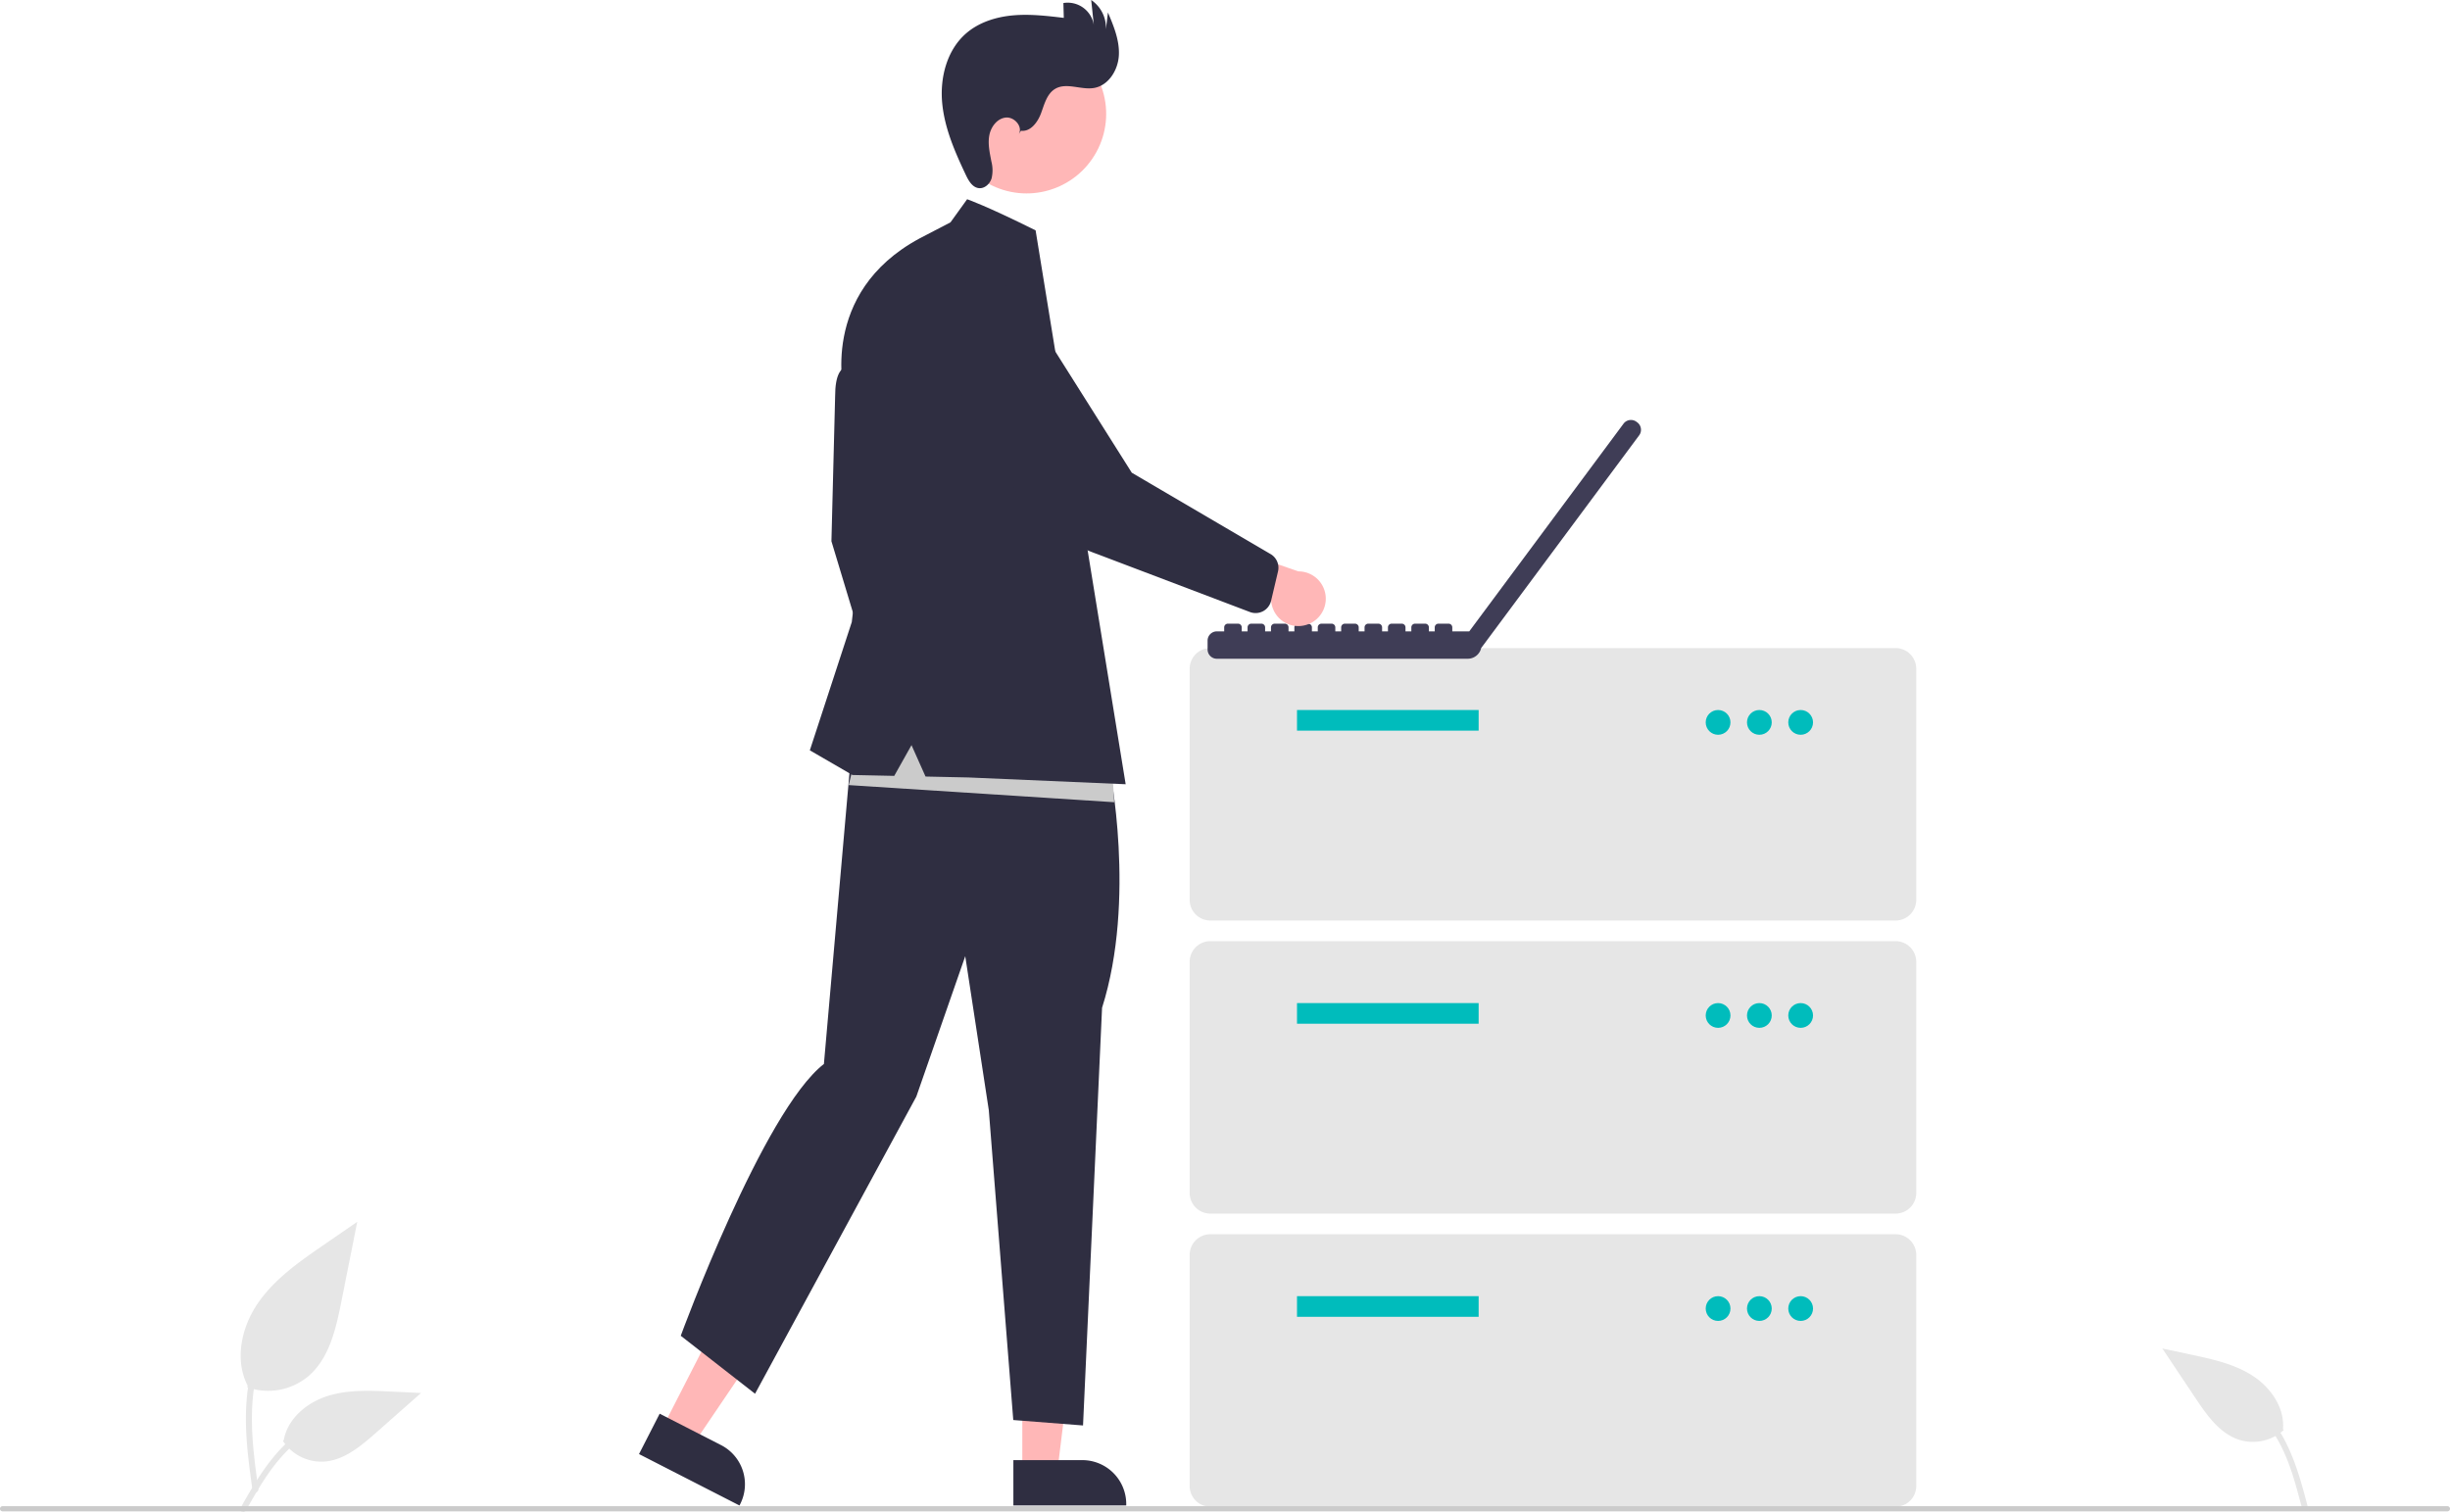 <svg xmlns="http://www.w3.org/2000/svg" data-name="Layer 1" width="945" height="583.224" viewBox="0 0 945 583.224" xmlns:xlink="http://www.w3.org/1999/xlink"><path id="b0cf38c7-358d-48dc-a444-e9782686dfa5-4681" data-name="Path 438" d="M222.885,693.524a24.215,24.215,0,0,0,23.383-4.119c8.19-6.874,10.758-18.196,12.847-28.682l6.18-31.017-12.938,8.908c-9.305,6.406-18.818,13.019-25.26,22.298s-9.252,21.947-4.078,31.988" transform="translate(-127.5 -158.388)" fill="#e6e6e6"/><path id="acbbaa8b-0bc2-4bc9-96d7-93dd88f90f19-4682" data-name="Path 439" d="M224.883,733.235c-1.628-11.864-3.304-23.881-2.159-35.872,1.015-10.649,4.264-21.049,10.878-29.579a49.206,49.206,0,0,1,12.625-11.44c1.262-.796,2.424,1.204,1.167,1.997A46.779,46.779,0,0,0,228.89,680.666c-4.029,10.246-4.675,21.416-3.982,32.3.419,6.582,1.311,13.121,2.206,19.653a1.198,1.198,0,0,1-.808,1.423,1.163,1.163,0,0,1-1.423-.808Z" transform="translate(-127.5 -158.388)" fill="#e6e6e6"/><path id="bed63620-84ae-4c66-a7c8-0d9b30f8c1e7-4683" data-name="Path 442" d="M236.604,714.198A17.825,17.825,0,0,0,252.135,722.217c7.864-.373,14.418-5.86,20.317-11.07l17.452-15.409-11.55-.553c-8.306-.398-16.827-.771-24.738,1.793s-15.208,8.726-16.654,16.915" transform="translate(-127.5 -158.388)" fill="#e6e6e6"/><path id="fc4eb8ca-daad-4589-b224-2c71eec1c546-4684" data-name="Path 443" d="M220.28,740.055c7.84-13.871,16.932-29.288,33.181-34.216A37.026,37.026,0,0,1,267.416,704.398c1.482.128,1.112,2.412-.367,2.285a34.398,34.398,0,0,0-22.272,5.892c-6.28,4.275-11.17,10.218-15.308,16.519-2.535,3.861-4.806,7.884-7.076,11.903C221.667,742.281,219.546,741.354,220.28,740.055Z" transform="translate(-127.5 -158.388)" fill="#e6e6e6"/><path id="ec83fa9a-7bb4-4b90-a90b-e1cec4444963-4685" data-name="Path 442" d="M1008.357,710.039a17.825,17.825,0,0,1-17.065,3.783c-7.508-2.371-12.442-9.35-16.813-15.895l-12.934-19.357,11.308,2.417c8.132,1.738,16.465,3.555,23.458,8.056s12.472,12.323,11.778,20.61" transform="translate(-127.5 -158.388)" fill="#e6e6e6"/><path id="e32935a9-e392-46b4-9a67-68c65f1cc9fa-4686" data-name="Path 443" d="M1017.531,739.208c-4.034-15.414-8.885-32.643-23.334-41.559a37.026,37.026,0,0,0-13.124-4.96c-1.465-.255-1.691,2.047-.229,2.302a34.398,34.398,0,0,1,20.026,11.389c4.979,5.738,8.187,12.733,10.578,19.883,1.464,4.38,2.631,8.851,3.799,13.316C1015.62,741.006,1017.908,740.652,1017.531,739.208Z" transform="translate(-127.5 -158.388)" fill="#e6e6e6"/><path d="M858.659,513.481H594.335a7.971,7.971,0,0,1-7.962-7.962V416.349a7.971,7.971,0,0,1,7.962-7.962H858.659a7.971,7.971,0,0,1,7.962,7.962V505.519A7.971,7.971,0,0,1,858.659,513.481Z" transform="translate(-127.5 -158.388)" fill="#e6e6e6"/><rect x="500.274" y="273.885" width="70.062" height="7.962" fill="#00bcbc"/><circle cx="662.69" cy="278.662" r="4.777" fill="#00bcbc"/><circle cx="678.613" cy="278.662" r="4.777" fill="#00bcbc"/><circle cx="694.536" cy="278.662" r="4.777" fill="#00bcbc"/><path d="M858.659,626.535H594.335a7.971,7.971,0,0,1-7.962-7.962V529.404a7.971,7.971,0,0,1,7.962-7.962H858.659a7.971,7.971,0,0,1,7.962,7.962v89.17A7.971,7.971,0,0,1,858.659,626.535Z" transform="translate(-127.5 -158.388)" fill="#e6e6e6"/><rect x="500.274" y="386.939" width="70.062" height="7.962" fill="#00bcbc"/><circle cx="662.69" cy="391.716" r="4.777" fill="#00bcbc"/><circle cx="678.613" cy="391.716" r="4.777" fill="#00bcbc"/><circle cx="694.536" cy="391.716" r="4.777" fill="#00bcbc"/><path d="M858.659,739.589H594.335a7.971,7.971,0,0,1-7.962-7.962V642.458a7.971,7.971,0,0,1,7.962-7.962H858.659a7.971,7.971,0,0,1,7.962,7.962v89.17A7.971,7.971,0,0,1,858.659,739.589Z" transform="translate(-127.5 -158.388)" fill="#e6e6e6"/><rect x="500.274" y="499.993" width="70.062" height="7.962" fill="#00bcbc"/><circle cx="662.69" cy="504.77" r="4.777" fill="#00bcbc"/><circle cx="678.613" cy="504.77" r="4.777" fill="#00bcbc"/><circle cx="694.536" cy="504.77" r="4.777" fill="#00bcbc"/><path d="M759.012,321.315l-.292-.216-.007-.005a3.576,3.576,0,0,0-5.003.739L694.213,401.938h-6.546v-1.538a1.431,1.431,0,0,0-1.431-1.431h-3.905a1.431,1.431,0,0,0-1.431,1.431v1.538h-2.26v-1.538a1.431,1.431,0,0,0-1.431-1.431h-3.905a1.431,1.431,0,0,0-1.431,1.431v1.538h-2.253v-1.538a1.431,1.431,0,0,0-1.431-1.431h-3.905a1.431,1.431,0,0,0-1.431,1.431v1.538h-2.26v-1.538a1.431,1.431,0,0,0-1.431-1.431H655.259a1.431,1.431,0,0,0-1.431,1.431v1.538h-2.253v-1.538a1.431,1.431,0,0,0-1.431-1.431h-3.905a1.43,1.43,0,0,0-1.431,1.431v1.538H642.549v-1.538a1.431,1.431,0,0,0-1.431-1.431H637.213a1.431,1.431,0,0,0-1.431,1.431v1.538h-2.26v-1.538a1.431,1.431,0,0,0-1.431-1.431h-3.905a1.431,1.431,0,0,0-1.431,1.431v1.538h-2.253v-1.538a1.431,1.431,0,0,0-1.431-1.431h-3.905a1.431,1.431,0,0,0-1.431,1.431v1.538h-2.26v-1.538a1.431,1.431,0,0,0-1.431-1.431h-3.905a1.431,1.431,0,0,0-1.431,1.431v1.538h-2.253v-1.538a1.431,1.431,0,0,0-1.431-1.431h-3.905a1.431,1.431,0,0,0-1.431,1.431v1.538H596.858a3.576,3.576,0,0,0-3.576,3.576V408.926a3.576,3.576,0,0,0,3.576,3.576h96.762a5.329,5.329,0,0,0,5.218-4.247l.037.028L759.745,326.325l.006-.007A3.577,3.577,0,0,0,759.012,321.315Z" transform="translate(-127.5 -158.388)" fill="#3f3d56"/><polygon points="255.504 550.825 267.523 556.976 296.966 513.544 279.228 504.466 255.504 550.825" fill="#ffb7b7"/><path d="M381.946,703.72l23.67,12.113.001 0a16.946,16.946,0,0,1,7.364,22.804l-.251.49-38.754-19.833Z" transform="translate(-127.5 -158.388)" fill="#2f2e41"/><polygon points="394.317 567.652 407.819 567.652 414.242 515.575 394.315 515.575 394.317 567.652" fill="#ffb7b7"/><path d="M518.373,721.632l26.589-.001h.001a16.946,16.946,0,0,1,16.945,16.944v.551l-43.534.002Z" transform="translate(-127.5 -158.388)" fill="#2f2e41"/><path d="M458.663,301.261s-9.041-6.927-9.041,9.993l-1.428,55.913,15.941,52.82,9.279-17.131-3.807-37.117Z" transform="translate(-127.5 -158.388)" fill="#2f2e41"/><path d="M555.377,454.192s10.484,51.058-2.796,92.96l-7.339,161.107-26.909-2.097-9.436-119.52-9.086-59.41-18.872,54.168L418.733,696.027l-28.657-22.366s31.756-86.649,55.217-104.842l11.766-134.011Z" transform="translate(-127.5 -158.388)" fill="#2f2e41"/><circle cx="523.48" cy="202.314" r="30.683" transform="translate(-32.633 406.214) rotate(-61.337)" fill="#ffb7b7"/><path d="M521.309,208.822c3.678.479,6.453-3.285,7.739-6.763s2.267-7.529,5.465-9.408c4.369-2.567,9.959.52,14.955-.327,5.642-.957,9.311-6.936,9.598-12.651s-1.987-11.212-4.219-16.482l-.779,6.549a12.987,12.987,0,0,0-5.675-11.352l1.004,9.609A10.199,10.199,0,0,0,537.664,159.558l.158,5.726c-6.517-.775-13.09-1.551-19.626-.961s-13.118,2.658-18.071,6.963c-7.41,6.439-10.116,17.041-9.208,26.815s4.943,18.957,9.149,27.827c1.058,2.232,2.521,4.75,4.975,5.034,2.204.255,4.222-1.587,4.907-3.698a13.404,13.404,0,0,0-.059-6.585c-.62-3.295-1.402-6.662-.819-9.963s2.958-6.564,6.286-6.968,6.733,3.399,5.133,6.345Z" transform="translate(-127.5 -158.388)" fill="#2f2e41"/><polygon points="429.776 309.458 327.357 302.85 335.066 270.913 428.674 291.838 429.776 309.458" fill="#cbcbcb"/><path d="M494.114,244.158l6.424-8.919s7.18,2.44,26.41,12.012l1.359,8.356L561.685,460.909,501.014,458.292l-16.522-.352-5.407-12.12-6.667,11.863-16.134-.343-16.417-9.517,16.179-49.489,5.234-45.206-8.089-42.589s-10.179-39.108,29.027-60.195Z" transform="translate(-127.5 -158.388)" fill="#2f2e41"/><path d="M630.863,399.573a10.486,10.486,0,0,1-13.041-9.406L581.827,380.526l14.48-12.857,31.962,11.127a10.543,10.543,0,0,1,2.595,20.777Z" transform="translate(-127.5 -158.388)" fill="#ffb7b7"/><path d="M614.741,394.13a6.142,6.142,0,0,1-4.987.396l-59.213-22.474a63.227,63.227,0,0,1-34.032-28.684l-24.693-44.049a19.765,19.765,0,1,1,29.491-26.323L564.047,340.737l53.787,31.534a6.155,6.155,0,0,1,2.617,6.546l-2.675,11.334a6.143,6.143,0,0,1-1.866,3.15A6.074,6.074,0,0,1,614.741,394.13Z" transform="translate(-127.5 -158.388)" fill="#2f2e41"/><path d="M1071.5,741.388h-943a1,1,0,0,1,0-2h943a1,1,0,0,1,0,2Z" transform="translate(-127.5 -158.388)" fill="#cbcbcb"/></svg>